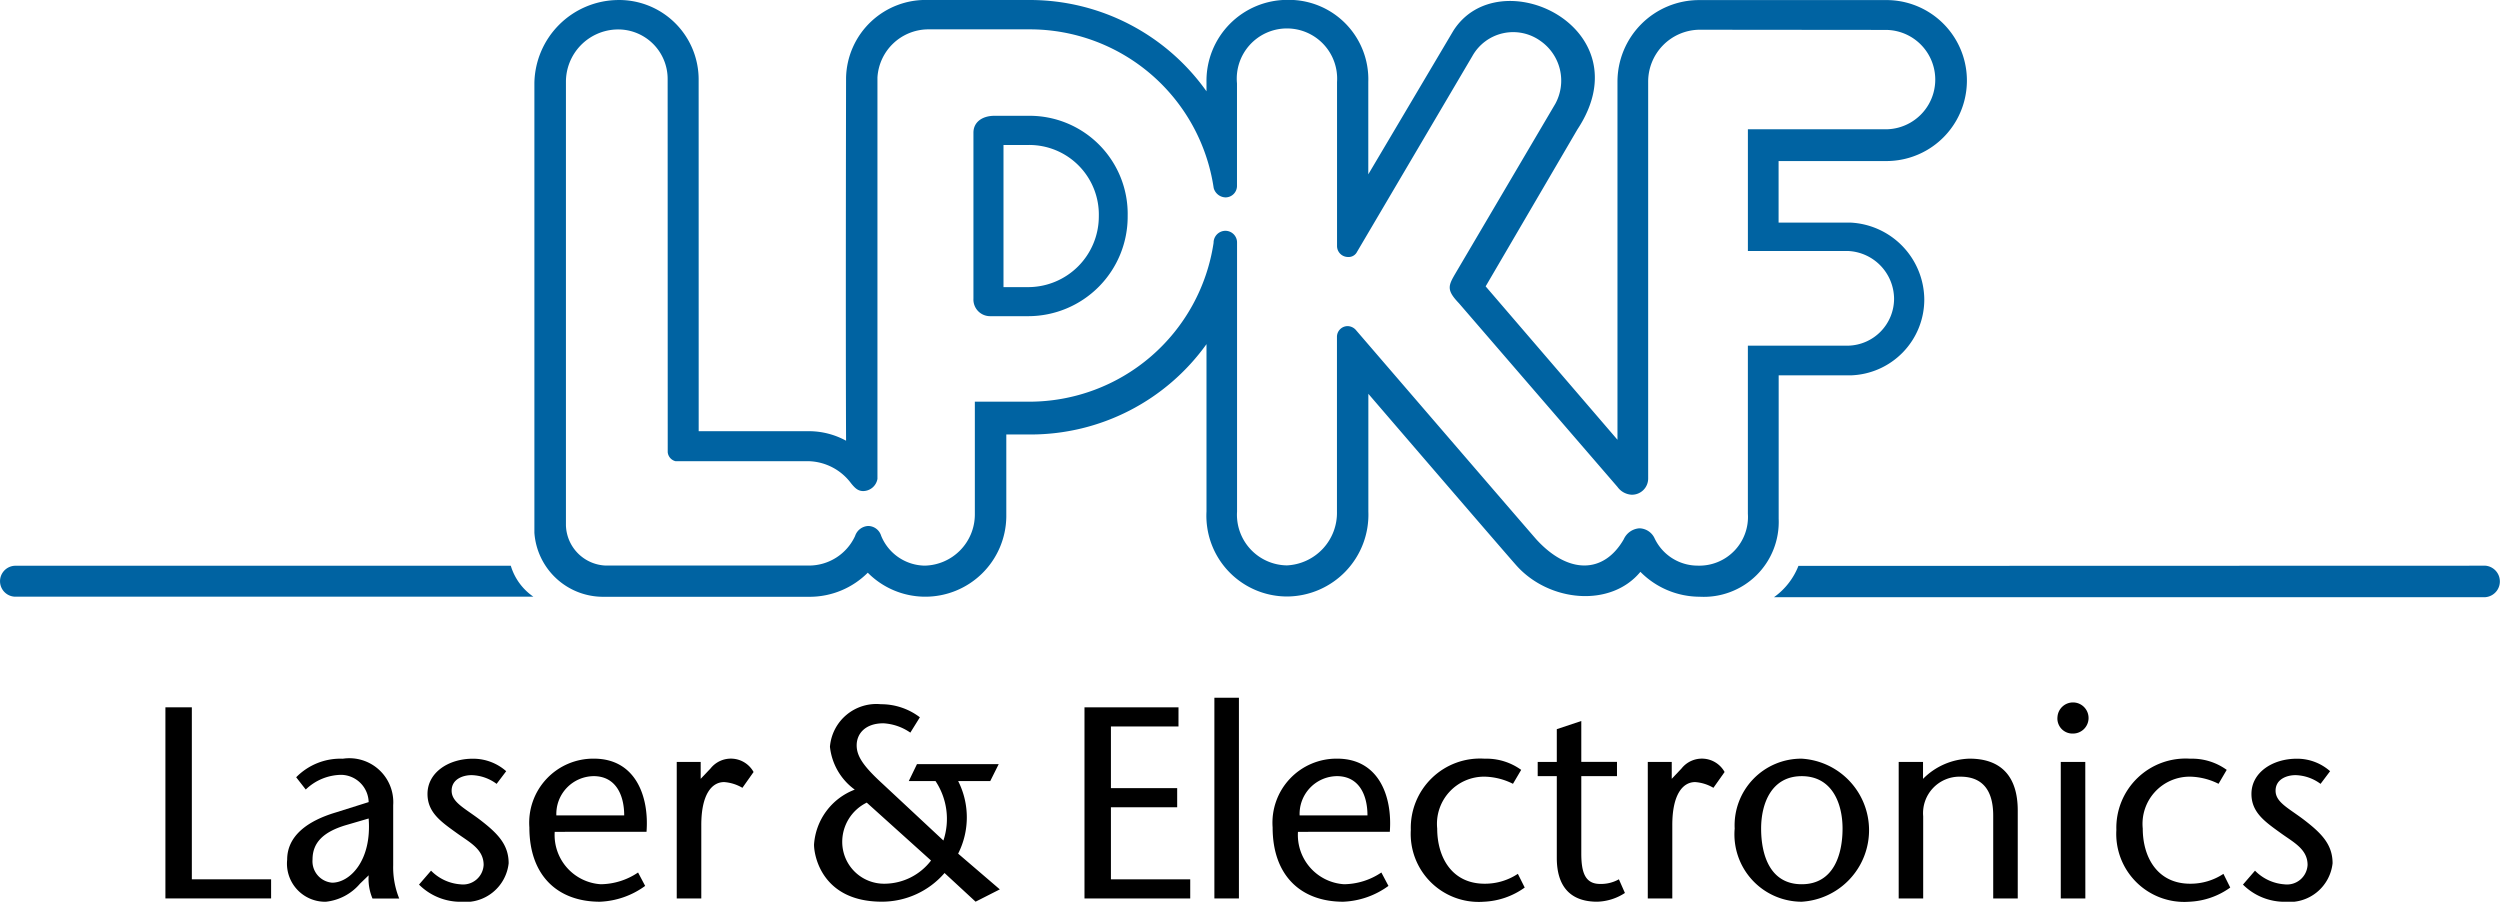 <svg xmlns="http://www.w3.org/2000/svg" width="124.52" height="44.913" viewBox="0 0 124.52 44.913">
  <g id="Logo" transform="translate(-425.835 -170.109)">
    <path id="Pfad_1" data-name="Pfad 1" d="M514.192,199.859a3.461,3.461,0,0,0,1.219-1.56l34.22-.01a.787.787,0,0,1-.015,1.569H514.192m-62.915-1.566a2.864,2.864,0,0,0,1.125,1.541H426.577a.771.771,0,0,1,.006-1.541Zm25.778-13.878a3.525,3.525,0,0,0,3.51-3.531,3.467,3.467,0,0,0-3.51-3.549h-1.238v7.08Zm-2.735-7.692c0-.531.445-.841,1.047-.841l1.688,0a4.888,4.888,0,0,1,4.947,4.99,4.958,4.958,0,0,1-4.947,4.99h-1.891a.829.829,0,0,1-.844-.871m-13.685,6.6h5.541a3.876,3.876,0,0,1,1.8.474c-.026-5.7,0-18.025,0-18.082a3.963,3.963,0,0,1,4.1-3.869h5.085a10.793,10.793,0,0,1,8.767,4.548v-.454a4.03,4.03,0,0,1,4.029-4.1,3.955,3.955,0,0,1,4.03,4.089v4.6l4.232-7.144c2.277-3.605,9.527-.162,6.188,4.9l-4.575,7.824,6.566,7.641V174.185a4.068,4.068,0,0,1,4.065-4.068h9.394a4.009,4.009,0,0,1,0,8.017h-5.434V181.2h3.577a3.865,3.865,0,0,1,3.68,3.831,3.78,3.78,0,0,1-3.686,3.778h-3.567v7.146a3.731,3.731,0,0,1-3.935,3.88,4.162,4.162,0,0,1-2.952-1.24c-1.487,1.8-4.55,1.5-6.172-.312-.69-.775-7.378-8.555-7.378-8.555v5.863a4.075,4.075,0,0,1-4.03,4.232,4.021,4.021,0,0,1-4.032-4.232v-8.337a10.776,10.776,0,0,1-8.763,4.5h-1.208v4.1a4.034,4.034,0,0,1-6.9,2.784,4.094,4.094,0,0,1-2.9,1.2H455.878a3.43,3.43,0,0,1-3.426-3.189V174.24a4.208,4.208,0,0,1,4.109-4.125,3.96,3.96,0,0,1,4.072,3.989m-1.544-.047a2.465,2.465,0,0,0-2.557-2.476,2.609,2.609,0,0,0-2.509,2.619v22.067A2.063,2.063,0,0,0,456,198.282h10.117a2.529,2.529,0,0,0,2.308-1.471.725.725,0,0,1,.651-.5.684.684,0,0,1,.647.487,2.382,2.382,0,0,0,2.172,1.488,2.551,2.551,0,0,0,2.495-2.531v-5.635h2.735a9.286,9.286,0,0,0,9.156-7.911.592.592,0,0,1,.592-.6.581.581,0,0,1,.577.593v13.391a2.523,2.523,0,0,0,2.485,2.681,2.619,2.619,0,0,0,2.491-2.681v-8.7a.535.535,0,0,1,.532-.537.568.568,0,0,1,.433.22s8.8,10.224,8.979,10.418c1.593,1.733,3.35,1.7,4.341-.021a.923.923,0,0,1,.777-.546.855.855,0,0,1,.763.508,2.377,2.377,0,0,0,2.142,1.351,2.424,2.424,0,0,0,2.5-2.587v-8.369h5a2.342,2.342,0,0,0,2.282-2.342,2.4,2.4,0,0,0-2.281-2.373h-5v-6.062h6.855a2.475,2.475,0,1,0,.005-4.95l-9.308-.009a2.586,2.586,0,0,0-2.519,2.6v19.747a.807.807,0,0,1-.822.813.93.93,0,0,1-.706-.388l-7.9-9.152c-.638-.668-.528-.875-.15-1.52l4.955-8.414a2.409,2.409,0,0,0-.733-3.122,2.328,2.328,0,0,0-3.4.747l-5.778,9.808a.469.469,0,0,1-.422.2.547.547,0,0,1-.541-.542V174.2a2.5,2.5,0,1,0-4.983.066v5.088a.573.573,0,0,1-.569.591.629.629,0,0,1-.592-.47,9.258,9.258,0,0,0-9.151-7.9l-5.076,0a2.546,2.546,0,0,0-2.52,2.4v19.99a.73.73,0,0,1-.705.607c-.269,0-.42-.154-.609-.387a2.726,2.726,0,0,0-2.084-1.1h-6.657a.51.51,0,0,1-.391-.448" transform="translate(0 -0.004)" fill="#0063a2"/>
    <rect id="Rechteck_1" data-name="Rechteck 1" width="124.518" height="44.913" transform="translate(425.835 170.109)" fill="none"/>
    <path id="Pfad_2" data-name="Pfad 2" d="M454.236,301.076v-9.519h1.316v8.567H459.5v.952Z" transform="translate(-20.162 -86.218)"/>
    <path id="Pfad_3" data-name="Pfad 3" d="M479.2,303.35c.164,2.122-.95,3.2-1.817,3.2a1.07,1.07,0,0,1-.978-1.157c0-.854.558-1.372,1.63-1.7l1.166-.341m0,2.83a2.5,2.5,0,0,0,.19,1.157h1.331a4.146,4.146,0,0,1-.3-1.661v-2.99a2.189,2.189,0,0,0-2.51-2.313,3.086,3.086,0,0,0-2.322.924l.477.611a2.592,2.592,0,0,1,1.777-.732,1.394,1.394,0,0,1,1.356,1.358l-1.642.517c-1.412.422-2.417,1.169-2.417,2.352a1.9,1.9,0,0,0,1.928,2.094,2.59,2.59,0,0,0,1.7-.9Z" transform="translate(-35.003 -92.476)" fill-rule="evenodd"/>
    <path id="Pfad_4" data-name="Pfad 4" d="M502.134,301a2.486,2.486,0,0,0-1.67-.625c-1.194,0-2.253.679-2.253,1.754,0,.926.679,1.389,1.453,1.946.638.463,1.343.8,1.343,1.59a1.026,1.026,0,0,1-1.153.967,2.276,2.276,0,0,1-1.466-.681l-.6.694a2.93,2.93,0,0,0,2.09.856,2.165,2.165,0,0,0,2.375-1.917c0-.952-.571-1.509-1.44-2.177-.773-.583-1.4-.867-1.4-1.439s.557-.775.992-.775a2.184,2.184,0,0,1,1.248.435l.475-.627" transform="translate(-51.083 -92.476)"/>
    <path id="Pfad_5" data-name="Pfad 5" d="M518.074,303.2a1.882,1.882,0,0,1,1.859-1.957c1.072,0,1.52.9,1.52,1.957h-3.379m4.491.816c.137-1.782-.556-3.644-2.618-3.644a3.19,3.19,0,0,0-3.217,3.426c0,2.393,1.4,3.7,3.515,3.7a4.084,4.084,0,0,0,2.252-.788l-.353-.668a3.384,3.384,0,0,1-1.86.585,2.456,2.456,0,0,1-2.292-2.61Z" transform="translate(-64.528 -92.476)" fill-rule="evenodd"/>
    <path id="Pfad_6" data-name="Pfad 6" d="M543.227,300.535h-1.193v6.8h1.223v-3.66c0-1.509.514-2.136,1.138-2.136a2.082,2.082,0,0,1,.91.286l.556-.788a1.292,1.292,0,0,0-2.143-.177l-.491.517v-.845" transform="translate(-82.492 -92.476)"/>
    <path id="Pfad_7" data-name="Pfad 7" d="M569,294.958c-.937-.858-1.276-1.361-1.276-1.9,0-.6.448-1.1,1.329-1.1a2.607,2.607,0,0,1,1.344.465l.475-.764a3.183,3.183,0,0,0-1.941-.651,2.32,2.32,0,0,0-2.538,2.118,3.034,3.034,0,0,0,1.236,2.136A3.154,3.154,0,0,0,565.6,298c0,.585.421,2.843,3.378,2.843a4.122,4.122,0,0,0,3.123-1.428l1.546,1.428,1.207-.613-2.076-1.78a4,4,0,0,0,0-3.616h1.6l.421-.843h-4.071l-.408.843h1.33a3.405,3.405,0,0,1,.394,2.963L569,294.958m2.428,3.835a2.933,2.933,0,0,1-2.307,1.155,2.083,2.083,0,0,1-2.116-2.066,2.176,2.176,0,0,1,1.221-1.973Z" transform="translate(-99.22 -85.823)" fill-rule="evenodd"/>
    <path id="Pfad_8" data-name="Pfad 8" d="M616.726,291.558h-4.683v9.521h5.267v-.954H613.36v-3.59h3.3v-.952h-3.3V292.51h3.365Z" transform="translate(-132.192 -86.218)"/>
    <rect id="Rechteck_2" data-name="Rechteck 2" width="1.222" height="9.997" transform="translate(486.321 204.862)"/>
    <path id="Pfad_9" data-name="Pfad 9" d="M645.693,303.2a1.881,1.881,0,0,1,1.859-1.957c1.072,0,1.52.9,1.52,1.957h-3.379m4.492.816c.135-1.782-.556-3.644-2.62-3.644a3.19,3.19,0,0,0-3.217,3.426c0,2.393,1.4,3.7,3.516,3.7a4.087,4.087,0,0,0,2.253-.788l-.353-.668a3.388,3.388,0,0,1-1.859.585,2.458,2.458,0,0,1-2.295-2.61Z" transform="translate(-155.126 -92.476)" fill-rule="evenodd"/>
    <path id="Pfad_10" data-name="Pfad 10" d="M673.4,306.11a2.963,2.963,0,0,1-1.654.491c-1.644,0-2.362-1.332-2.362-2.749a2.349,2.349,0,0,1,2.374-2.583,3.282,3.282,0,0,1,1.4.356l.409-.694a2.953,2.953,0,0,0-1.818-.557,3.45,3.45,0,0,0-3.679,3.548,3.386,3.386,0,0,0,3.623,3.577,3.759,3.759,0,0,0,2.05-.707l-.34-.681" transform="translate(-171.965 -92.476)"/>
    <path id="Pfad_11" data-name="Pfad 11" d="M692.037,293.906l-1.221.406v1.631h-.951v.709h.951v4.077c0,1.389.651,2.177,2.008,2.177a2.641,2.641,0,0,0,1.385-.435l-.3-.681a1.816,1.816,0,0,1-.937.231c-.746,0-.936-.571-.936-1.522v-3.848h1.778v-.709h-1.778v-2.038" transform="translate(-187.44 -87.885)"/>
    <path id="Pfad_12" data-name="Pfad 12" d="M709.957,300.535h-1.193v6.8h1.221v-3.66c0-1.509.516-2.136,1.138-2.136a2.072,2.072,0,0,1,.91.286l.557-.788a1.293,1.293,0,0,0-2.144-.177l-.489.517v-.845" transform="translate(-200.856 -92.476)"/>
    <path id="Pfad_13" data-name="Pfad 13" d="M727.021,301.244c1.533,0,2.035,1.387,2.035,2.608,0,1.281-.435,2.775-2.035,2.775S725,305.133,725,303.852c0-1.221.5-2.608,2.022-2.608m0,6.254a3.569,3.569,0,0,0,0-7.125,3.319,3.319,0,0,0-3.339,3.479,3.354,3.354,0,0,0,3.339,3.646" transform="translate(-211.447 -92.476)" fill-rule="evenodd"/>
    <path id="Pfad_14" data-name="Pfad 14" d="M753.054,300.535h-1.208v6.8h1.22v-4.094a1.817,1.817,0,0,1,1.847-1.972c1.1,0,1.641.666,1.641,1.944v4.123h1.222v-4.381c0-1.712-.841-2.583-2.4-2.583a3.376,3.376,0,0,0-2.318,1.007v-.845" transform="translate(-231.441 -92.476)"/>
    <path id="Pfad_15" data-name="Pfad 15" d="M779.886,292.266a.775.775,0,1,0-.774-.83.75.75,0,0,0,.774.83m.611,1.413h-1.221v6.8H780.5Z" transform="translate(-250.798 -85.62)" fill-rule="evenodd"/>
    <path id="Pfad_16" data-name="Pfad 16" d="M794.549,306.11a2.971,2.971,0,0,1-1.656.491c-1.643,0-2.362-1.332-2.362-2.749a2.349,2.349,0,0,1,2.375-2.583,3.3,3.3,0,0,1,1.4.356l.407-.694a2.95,2.95,0,0,0-1.818-.557,3.45,3.45,0,0,0-3.678,3.548,3.386,3.386,0,0,0,3.623,3.577,3.757,3.757,0,0,0,2.049-.707l-.339-.681" transform="translate(-257.97 -92.476)"/>
    <path id="Pfad_17" data-name="Pfad 17" d="M815.308,301a2.475,2.475,0,0,0-1.667-.625c-1.193,0-2.254.679-2.254,1.754,0,.926.682,1.389,1.453,1.946.638.463,1.343.8,1.343,1.59a1.026,1.026,0,0,1-1.153.967,2.28,2.28,0,0,1-1.466-.681l-.6.694a2.934,2.934,0,0,0,2.09.856,2.164,2.164,0,0,0,2.374-1.917c0-.952-.569-1.509-1.439-2.177-.773-.583-1.4-.867-1.4-1.439s.557-.775.992-.775a2.187,2.187,0,0,1,1.248.435l.472-.627" transform="translate(-273.412 -92.476)"/>
    <rect id="Rechteck_3" data-name="Rechteck 3" width="124.518" height="44.913" transform="translate(425.835 170.109)" fill="none"/>
  </g>
</svg>
